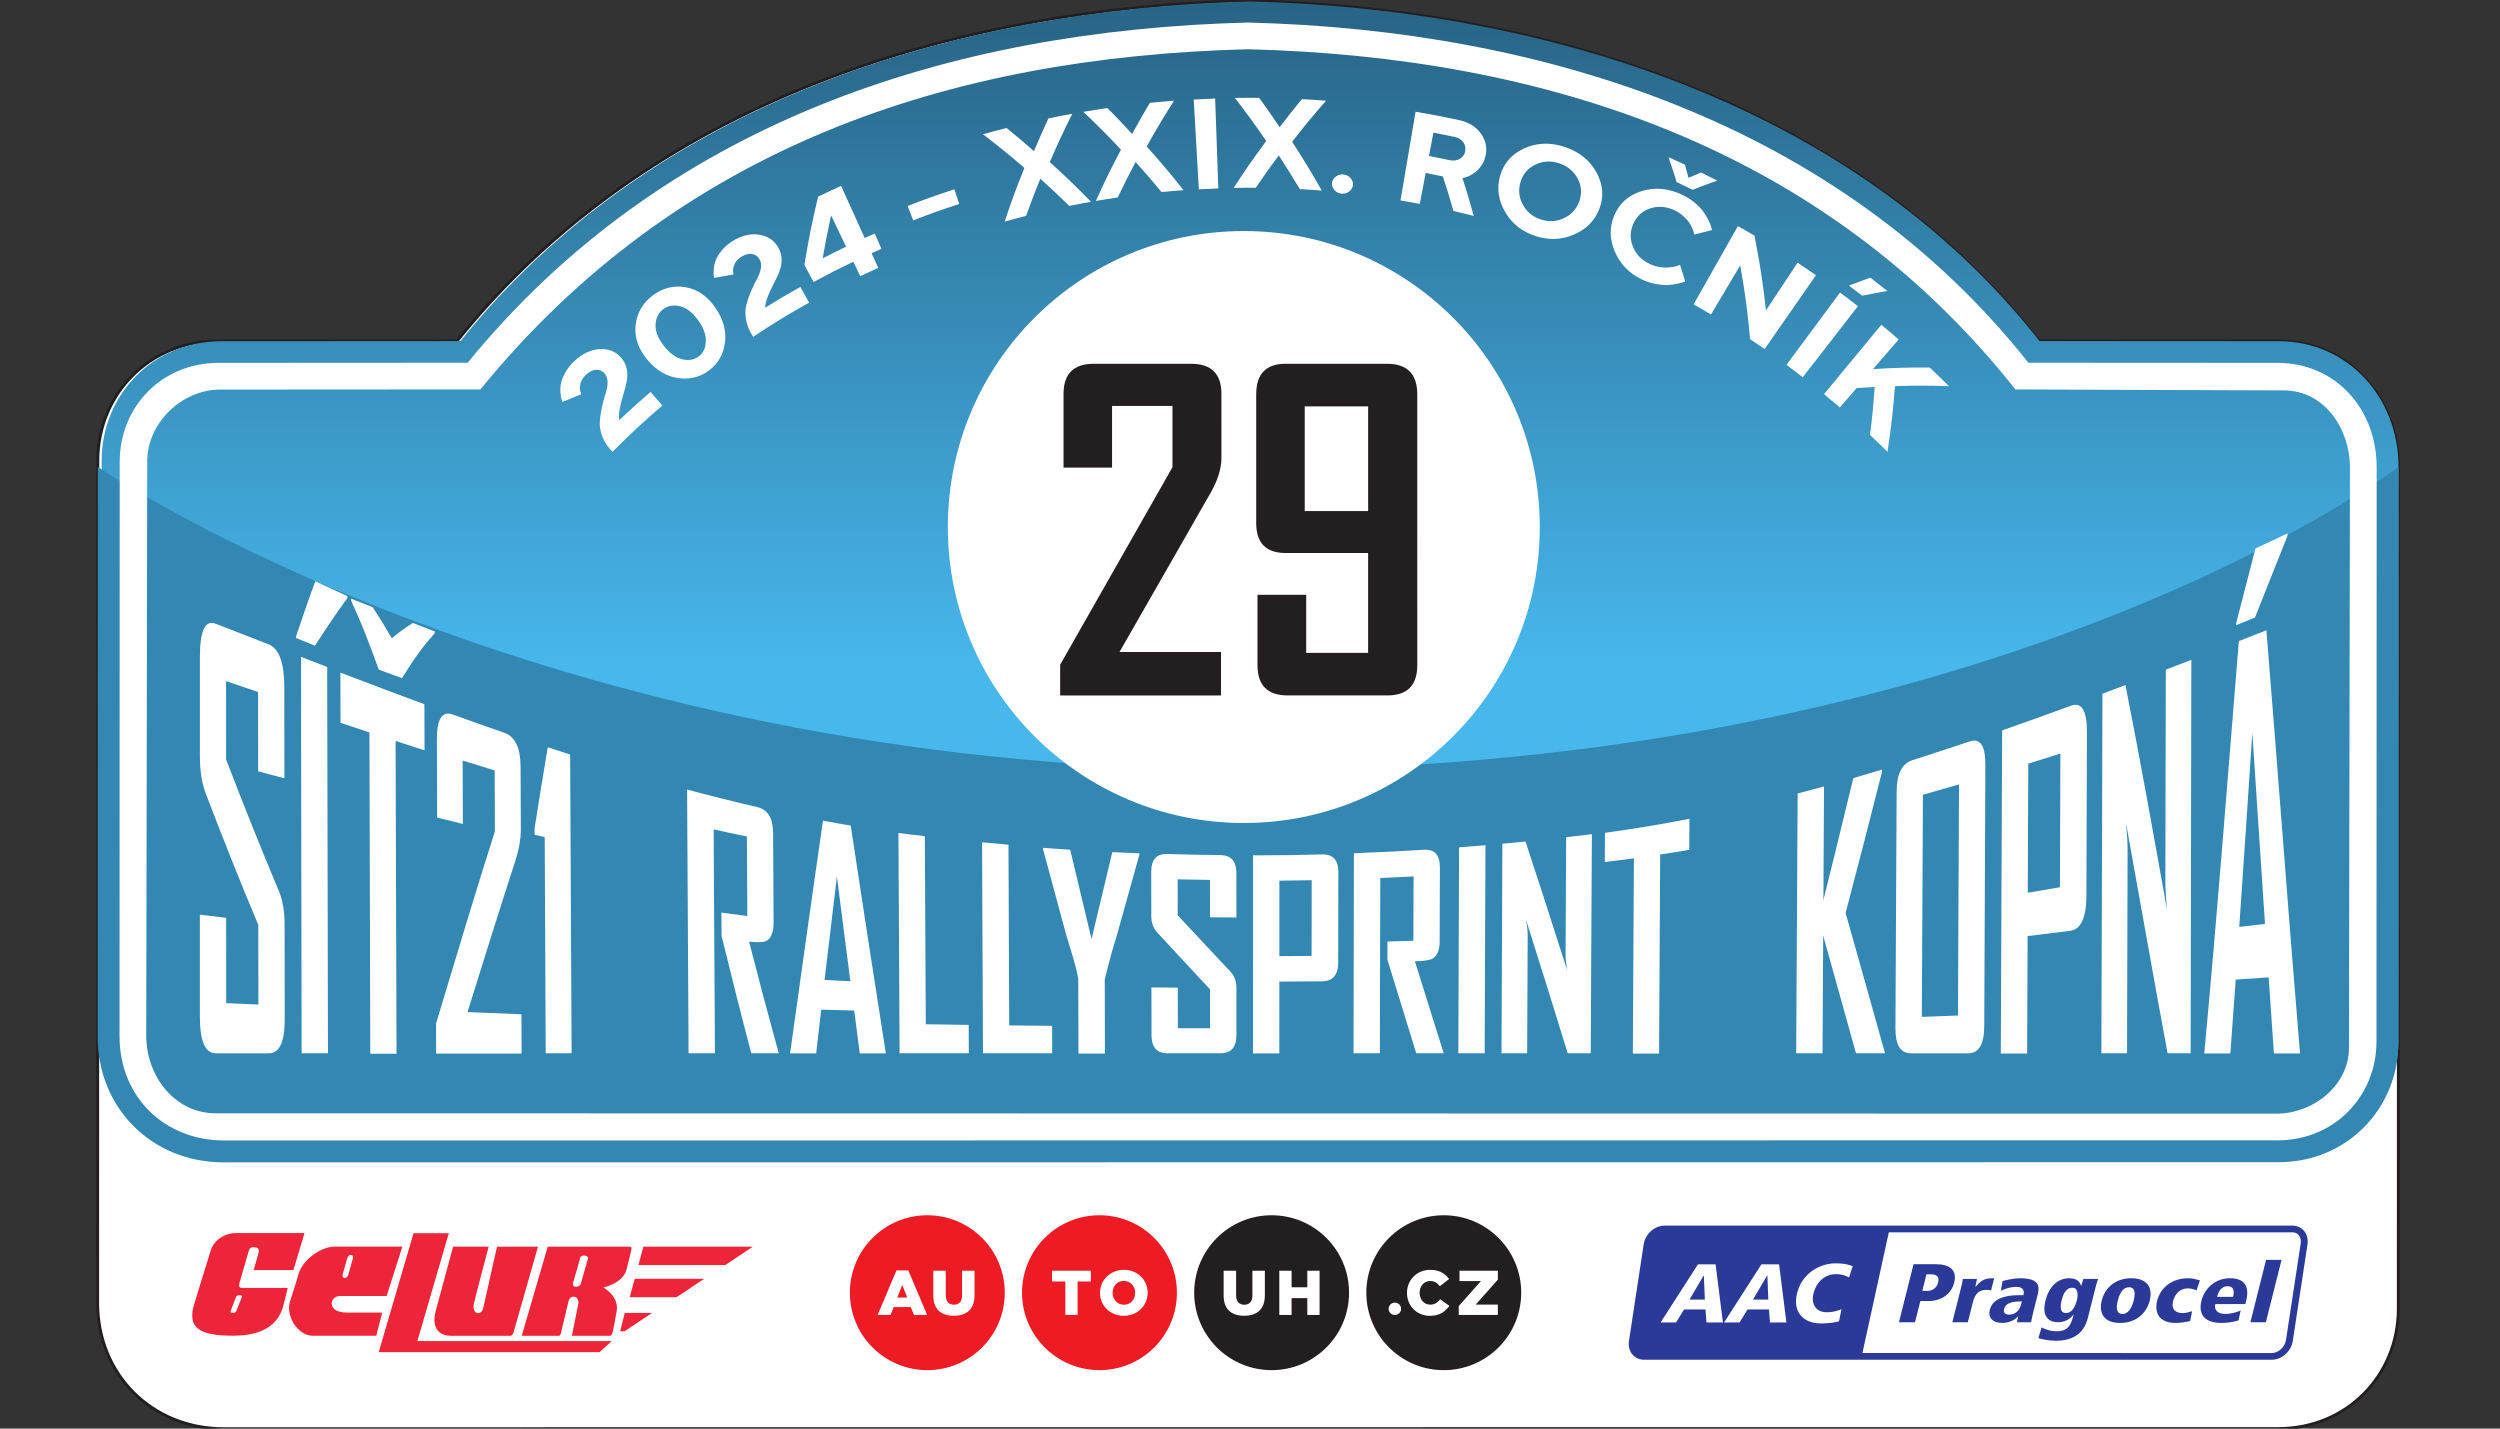 <?xml version="1.0" encoding="UTF-8" standalone="no"?>
<!-- Created with Inkscape (http://www.inkscape.org/) -->

<svg
   version="1.1"
   id="svg1"
   width="140"
   height="80"
   viewBox="0 0 140 80"
   sodipodi:docname="kopna-2024.svg"
   inkscape:version="1.3.1 (9b9bdc1480, 2023-11-25, custom)"
   xmlns:inkscape="http://www.inkscape.org/namespaces/inkscape"
   xmlns:sodipodi="http://sodipodi.sourceforge.net/DTD/sodipodi-0.dtd"
   xmlns="http://www.w3.org/2000/svg"
   xmlns:svg="http://www.w3.org/2000/svg">
  <rect x="0" y="0" width="140" height="80" fill="#333333" stroke="none"/>
  <defs
     id="defs1">
    <clipPath
       clipPathUnits="userSpaceOnUse"
       id="clipPath2">
      <path
         d="M 0,1417.32 H 1984.25 V 0 H 0 Z"
         transform="translate(-1384.953,-785.705)"
         id="path2" />
    </clipPath>
    <clipPath
       clipPathUnits="userSpaceOnUse"
       id="clipPath4">
      <path
         d="M 0,1417.32 H 1984.25 V 0 H 0 Z"
         transform="matrix(1,0,0,-1,165.985,625.943)"
         id="path4" />
    </clipPath>
    <clipPath
       clipPathUnits="userSpaceOnUse"
       id="clipPath6">
      <path
         d="M 0,1417.32 H 1984.25 V 0 H 0 Z"
         transform="translate(-864.765,-495.63)"
         id="path6" />
    </clipPath>
    <clipPath
       clipPathUnits="userSpaceOnUse"
       id="clipPath8">
      <path
         d="M 0,1417.32 H 1984.25 V 0 H 0 Z"
         transform="translate(-881.76,-529.73)"
         id="path8" />
    </clipPath>
    <clipPath
       clipPathUnits="userSpaceOnUse"
       id="clipPath10">
      <path
         d="M 0,1417.32 H 1984.25 V 0 H 0 Z"
         transform="translate(-864.765,-495.63)"
         id="path10" />
    </clipPath>
    <clipPath
       clipPathUnits="userSpaceOnUse"
       id="clipPath12">
      <path
         d="M 0,1417.32 H 1984.25 V 0 H 0 Z"
         transform="translate(-999.521,-529.73)"
         id="path12" />
    </clipPath>
    <clipPath
       clipPathUnits="userSpaceOnUse"
       id="clipPath14">
      <path
         d="M 0,1417.32 H 1984.25 V 0 H 0 Z"
         transform="translate(-990.118,-495.35)"
         id="path14" />
    </clipPath>
    <clipPath
       clipPathUnits="userSpaceOnUse"
       id="clipPath16">
      <path
         d="M 0,1417.32 H 1984.25 V 0 H 0 Z"
         transform="translate(-1058.402,-529.73)"
         id="path16" />
    </clipPath>
    <clipPath
       clipPathUnits="userSpaceOnUse"
       id="clipPath18">
      <path
         d="M 0,1417.32 H 1984.25 V 0 H 0 Z"
         transform="translate(-1041.676,-499.838)"
         id="path18" />
    </clipPath>
    <clipPath
       clipPathUnits="userSpaceOnUse"
       id="clipPath20">
      <path
         d="M 0,1417.32 H 1984.25 V 0 H 0 Z"
         transform="translate(-1053.628,-495.327)"
         id="path20" />
    </clipPath>
    <clipPath
       clipPathUnits="userSpaceOnUse"
       id="clipPath22">
      <path
         d="M 0,1417.32 H 1984.25 V 0 H 0 Z"
         transform="translate(-940.641,-529.73)"
         id="path22" />
    </clipPath>
    <clipPath
       clipPathUnits="userSpaceOnUse"
       id="clipPath24">
      <path
         d="M 0,1417.32 H 1984.25 V 0 H 0 Z"
         transform="translate(-928.968,-495.63)"
         id="path24" />
    </clipPath>
    <clipPath
       clipPathUnits="userSpaceOnUse"
       id="clipPath26">
      <path
         d="M 0,1417.32 H 1984.25 V 0 H 0 Z"
         transform="translate(-1348.607,-523.898)"
         id="path26" />
    </clipPath>
    <clipPath
       clipPathUnits="userSpaceOnUse"
       id="clipPath28">
      <path
         d="M 0,1417.32 H 1984.25 V 0 H 0 Z"
         transform="translate(-1334.294,-493.119)"
         id="path28" />
    </clipPath>
    <clipPath
       clipPathUnits="userSpaceOnUse"
       id="clipPath30">
      <path
         d="M 0,1417.32 H 1984.25 V 0 H 0 Z"
         transform="translate(-646.654,-502.372)"
         id="path30" />
    </clipPath>
    <clipPath
       clipPathUnits="userSpaceOnUse"
       id="clipPath32">
      <path
         d="M 0,1417.32 H 1984.25 V 0 H 0 Z"
         transform="translate(-681.794,-509.529)"
         id="path32" />
    </clipPath>
    <clipPath
       clipPathUnits="userSpaceOnUse"
       id="clipPath34">
      <path
         d="M 0,1417.32 H 1984.25 V 0 H 0 Z"
         transform="translate(-718.091,-523.6)"
         id="path34" />
    </clipPath>
    <clipPath
       clipPathUnits="userSpaceOnUse"
       id="clipPath36">
      <path
         d="M 0,1417.32 H 1984.25 V 0 H 0 Z"
         transform="translate(-731.731,-518.989)"
         id="path36" />
    </clipPath>
    <clipPath
       clipPathUnits="userSpaceOnUse"
       id="clipPath38">
      <path
         d="M 0,1417.32 H 1984.25 V 0 H 0 Z"
         transform="translate(-765.663,-514.834)"
         id="path38" />
    </clipPath>
    <clipPath
       clipPathUnits="userSpaceOnUse"
       id="clipPath40">
      <path
         d="M 0,1417.32 H 1984.25 V 0 H 0 Z"
         transform="translate(-784.643,-518.989)"
         id="path40" />
    </clipPath>
    <clipPath
       clipPathUnits="userSpaceOnUse"
       id="clipPath42">
      <path
         d="M 0,1417.32 H 1984.25 V 0 H 0 Z"
         transform="translate(-781.671,-507.984)"
         id="path42" />
    </clipPath>
    <clipPath
       clipPathUnits="userSpaceOnUse"
       id="clipPath44">
      <path
         d="M 0,1417.32 H 1984.25 V 0 H 0 Z"
         transform="translate(-778.272,-496.31)"
         id="path44" />
    </clipPath>
    <linearGradient
       x1="0"
       y1="0"
       x2="1"
       y2="0"
       gradientUnits="userSpaceOnUse"
       gradientTransform="matrix(0,64.945,-64.945,0,868.399,629.318)"
       spreadMethod="pad"
       id="linearGradient46">
      <stop
         style="stop-opacity:1;stop-color:#286486"
         offset="0"
         id="stop44" />
      <stop
         style="stop-opacity:1;stop-color:#47b7ec"
         offset="0.574"
         id="stop45" />
      <stop
         style="stop-opacity:1;stop-color:#47b7ec"
         offset="1"
         id="stop46" />
    </linearGradient>
    <clipPath
       clipPathUnits="userSpaceOnUse"
       id="clipPath48">
      <path
         d="m 992.126,682.276 c -242.142,0 -392.827,103.429 -392.827,103.429 v 0 -269.11 h 785.654 v 269.11 c 0,0 -135.617,-103.429 -392.827,-103.429"
         transform="translate(-1384.953,-785.705)"
         id="path48" />
    </clipPath>
    <clipPath
       clipPathUnits="userSpaceOnUse"
       id="clipPath50">
      <path
         d="M 0,1417.32 H 1984.25 V 0 H 0 Z"
         transform="translate(-1091.238,-765.132)"
         id="path50" />
    </clipPath>
    <clipPath
       clipPathUnits="userSpaceOnUse"
       id="clipPath52">
      <path
         d="M 0,1417.32 H 1984.25 V 0 H 0 Z"
         transform="translate(-1377.488,-785.583)"
         id="path52" />
    </clipPath>
    <clipPath
       clipPathUnits="userSpaceOnUse"
       id="clipPath54">
      <path
         d="M 0,1417.32 H 1984.25 V 0 H 0 Z"
         transform="translate(-661.966,-596.875)"
         id="path54" />
    </clipPath>
    <clipPath
       clipPathUnits="userSpaceOnUse"
       id="clipPath56">
      <path
         d="M 0,1417.32 H 1984.25 V 0 H 0 Z"
         transform="translate(-676.755,-585.144)"
         id="path56" />
    </clipPath>
    <clipPath
       clipPathUnits="userSpaceOnUse"
       id="clipPath58">
      <path
         d="M 0,1417.32 H 1984.25 V 0 H 0 Z"
         transform="translate(-709.792,-688.754)"
         id="path58" />
    </clipPath>
    <clipPath
       clipPathUnits="userSpaceOnUse"
       id="clipPath60">
      <path
         d="M 0,1417.32 H 1984.25 V 0 H 0 Z"
         transform="translate(-742.729,-661.992)"
         id="path60" />
    </clipPath>
    <clipPath
       clipPathUnits="userSpaceOnUse"
       id="clipPath62">
      <path
         d="M 0,1417.32 H 1984.25 V 0 H 0 Z"
         transform="translate(-760.091,-585.144)"
         id="path62" />
    </clipPath>
    <clipPath
       clipPathUnits="userSpaceOnUse"
       id="clipPath64">
      <path
         d="M 0,1417.32 H 1984.25 V 0 H 0 Z"
         transform="translate(-830.941,-585.144)"
         id="path64" />
    </clipPath>
    <clipPath
       clipPathUnits="userSpaceOnUse"
       id="clipPath66">
      <path
         d="M 0,1417.32 H 1984.25 V 0 H 0 Z"
         transform="translate(-855.431,-609.763)"
         id="path66" />
    </clipPath>
    <clipPath
       clipPathUnits="userSpaceOnUse"
       id="clipPath68">
      <path
         d="M 0,1417.32 H 1984.25 V 0 H 0 Z"
         transform="translate(-895.949,-585.144)"
         id="path68" />
    </clipPath>
    <clipPath
       clipPathUnits="userSpaceOnUse"
       id="clipPath70">
      <path
         d="M 0,1417.32 H 1984.25 V 0 H 0 Z"
         transform="translate(-924.47,-585.144)"
         id="path70" />
    </clipPath>
    <clipPath
       clipPathUnits="userSpaceOnUse"
       id="clipPath72">
      <path
         d="M 0,1417.32 H 1984.25 V 0 H 0 Z"
         transform="translate(-954.309,-653.123)"
         id="path72" />
    </clipPath>
    <clipPath
       clipPathUnits="userSpaceOnUse"
       id="clipPath74">
      <path
         d="M 0,1417.32 H 1984.25 V 0 H 0 Z"
         transform="translate(-987.478,-591.323)"
         id="path74" />
    </clipPath>
    <clipPath
       clipPathUnits="userSpaceOnUse"
       id="clipPath76">
      <path
         d="M 0,1417.32 H 1984.25 V 0 H 0 Z"
         transform="translate(-1013.2,-618.442)"
         id="path76" />
    </clipPath>
    <clipPath
       clipPathUnits="userSpaceOnUse"
       id="clipPath78">
      <path
         d="M 0,1417.32 H 1984.25 V 0 H 0 Z"
         transform="translate(-1058.372,-585.144)"
         id="path78" />
    </clipPath>
    <clipPath
       clipPathUnits="userSpaceOnUse"
       id="clipPath80">
      <path
         d="M 0,1417.32 H 1984.25 V 0 H 0 Z"
         transform="translate(-1072.393,-585.144)"
         id="path80" />
    </clipPath>
    <clipPath
       clipPathUnits="userSpaceOnUse"
       id="clipPath82">
      <path
         d="M 0,1417.32 H 1984.25 V 0 H 0 Z"
         transform="translate(-1108.674,-585.144)"
         id="path82" />
    </clipPath>
    <clipPath
       clipPathUnits="userSpaceOnUse"
       id="clipPath84">
      <path
         d="M 0,1417.32 H 1984.25 V 0 H 0 Z"
         transform="translate(-1142.372,-654.725)"
         id="path84" />
    </clipPath>
    <clipPath
       clipPathUnits="userSpaceOnUse"
       id="clipPath86">
      <path
         d="M 0,1417.32 H 1984.25 V 0 H 0 Z"
         transform="translate(-1209.33,-585.144)"
         id="path86" />
    </clipPath>
    <clipPath
       clipPathUnits="userSpaceOnUse"
       id="clipPath88">
      <path
         d="M 0,1417.32 H 1984.25 V 0 H 0 Z"
         transform="translate(-1234.279,-598.043)"
         id="path88" />
    </clipPath>
    <clipPath
       clipPathUnits="userSpaceOnUse"
       id="clipPath90">
      <path
         d="M 0,1417.32 H 1984.25 V 0 H 0 Z"
         transform="translate(-1269.152,-641.923)"
         id="path90" />
    </clipPath>
    <clipPath
       clipPathUnits="userSpaceOnUse"
       id="clipPath92">
      <path
         d="M 0,1417.32 H 1984.25 V 0 H 0 Z"
         transform="translate(-1313.866,-585.144)"
         id="path92" />
    </clipPath>
    <clipPath
       clipPathUnits="userSpaceOnUse"
       id="clipPath94">
      <path
         d="M 0,1417.32 H 1984.25 V 0 H 0 Z"
         transform="translate(-1339.288,-629.375)"
         id="path94" />
    </clipPath>
    <clipPath
       clipPathUnits="userSpaceOnUse"
       id="clipPath96">
      <path
         d="M 0,1417.32 H 1984.25 V 0 H 0 Z"
         transform="translate(-774.084,-790.86)"
         id="path96" />
    </clipPath>
    <clipPath
       clipPathUnits="userSpaceOnUse"
       id="clipPath98">
      <path
         d="M 0,1417.32 H 1984.25 V 0 H 0 Z"
         transform="translate(-797.965,-822.502)"
         id="path98" />
    </clipPath>
    <clipPath
       clipPathUnits="userSpaceOnUse"
       id="clipPath100">
      <path
         d="M 0,1417.32 H 1984.25 V 0 H 0 Z"
         transform="translate(-822.183,-830.191)"
         id="path100" />
    </clipPath>
    <clipPath
       clipPathUnits="userSpaceOnUse"
       id="clipPath102">
      <path
         d="M 0,1417.32 H 1984.25 V 0 H 0 Z"
         transform="translate(-848.842,-871.719)"
         id="path102" />
    </clipPath>
    <clipPath
       clipPathUnits="userSpaceOnUse"
       id="clipPath104">
      <path
         d="M 0,1417.32 H 1984.25 V 0 H 0 Z"
         transform="translate(-892.657,-875.627)"
         id="path104" />
    </clipPath>
    <clipPath
       clipPathUnits="userSpaceOnUse"
       id="clipPath106">
      <path
         d="M 0,1417.32 H 1984.25 V 0 H 0 Z"
         transform="translate(-915.554,-871.567)"
         id="path106" />
    </clipPath>
    <clipPath
       clipPathUnits="userSpaceOnUse"
       id="clipPath108">
      <path
         d="M 0,1417.32 H 1984.25 V 0 H 0 Z"
         transform="translate(-946.892,-877.86)"
         id="path108" />
    </clipPath>
    <clipPath
       clipPathUnits="userSpaceOnUse"
       id="clipPath110">
      <path
         d="M 0,1417.32 H 1984.25 V 0 H 0 Z"
         transform="translate(-972.881,-911.344)"
         id="path110" />
    </clipPath>
    <clipPath
       clipPathUnits="userSpaceOnUse"
       id="clipPath112">
      <path
         d="M 0,1417.32 H 1984.25 V 0 H 0 Z"
         transform="translate(-994.092,-881.169)"
         id="path112" />
    </clipPath>
    <clipPath
       clipPathUnits="userSpaceOnUse"
       id="clipPath114">
      <path
         d="M 0,1417.32 H 1984.25 V 0 H 0 Z"
         transform="translate(-1021.447,-884.971)"
         id="path114" />
    </clipPath>
    <clipPath
       clipPathUnits="userSpaceOnUse"
       id="clipPath116">
      <path
         d="M 0,1417.32 H 1984.25 V 0 H 0 Z"
         transform="translate(-1065.104,-896.699)"
         id="path116" />
    </clipPath>
    <clipPath
       clipPathUnits="userSpaceOnUse"
       id="clipPath118">
      <path
         d="M 0,1417.32 H 1984.25 V 0 H 0 Z"
         transform="translate(-1085.469,-875.349)"
         id="path118" />
    </clipPath>
    <clipPath
       clipPathUnits="userSpaceOnUse"
       id="clipPath120">
      <path
         d="M 0,1417.32 H 1984.25 V 0 H 0 Z"
         transform="translate(-1143.506,-880.483)"
         id="path120" />
    </clipPath>
    <clipPath
       clipPathUnits="userSpaceOnUse"
       id="clipPath122">
      <path
         d="M 0,1417.32 H 1984.25 V 0 H 0 Z"
         transform="translate(-1185.707,-851.267)"
         id="path122" />
    </clipPath>
    <clipPath
       clipPathUnits="userSpaceOnUse"
       id="clipPath124">
      <path
         d="M 0,1417.32 H 1984.25 V 0 H 0 Z"
         transform="translate(-1204.291,-850.439)"
         id="path124" />
    </clipPath>
    <clipPath
       clipPathUnits="userSpaceOnUse"
       id="clipPath126">
      <path
         d="M 0,1417.32 H 1984.25 V 0 H 0 Z"
         transform="translate(-1205.215,-819.136)"
         id="path126" />
    </clipPath>
    <clipPath
       clipPathUnits="userSpaceOnUse"
       id="clipPath129">
      <path
         d="M 0,1417.32 H 1984.25 V 0 H 0 Z"
         transform="translate(-713.287,-728.835)"
         id="path129" />
    </clipPath>
  </defs>
  <sodipodi:namedview
     id="namedview1"
     pagecolor="#ffffff"
     bordercolor="#666666"
     borderopacity="1.0"
     inkscape:showpageshadow="2"
     inkscape:pageopacity="0.0"
     inkscape:pagecheckerboard="0"
     inkscape:deskcolor="#d1d1d1"
     inkscape:zoom="3.543307"
     inkscape:cx="56.021112"
     inkscape:cy="44.732223"
     inkscape:window-width="1920"
     inkscape:window-height="1043"
     inkscape:window-x="0"
     inkscape:window-y="0"
     inkscape:window-maximized="1"
     inkscape:current-layer="layer-MC0">
    <inkscape:page
       x="0"
       y="0"
       inkscape:label="1"
       id="page1"
       width="140"
       height="80"
       margin="0 0 1.333"
       bleed="0" />
  </sodipodi:namedview>
  <g
     id="layer-MC0"
     inkscape:groupmode="layer"
     inkscape:label="Layer 1"
     transform="translate(-798.399,-629.236)">
    <path
       id="path1"
       d="m 0,0 -0.053,-287.492 c -0.008,-22.7 -17.644,-40.89 -40.888,-40.89 l -701.7,-0.054 c -24.384,0 -43.023,18.424 -43.013,43.019 L -785.6,2.091 c 0.008,22.705 17.645,40.868 40.881,40.881 l 81.842,0.049 c 65.565,81.557 168.699,113.61 270.045,116.167 99.949,-2.522 205.994,-34.641 270.043,-116.167 l 81.848,-0.049 C -17.127,42.959 0,23.525 0,0"
       style="fill:#ffffff;fill-opacity:1;fill-rule:evenodd;stroke:#231f20;stroke-width:1;stroke-linecap:butt;stroke-linejoin:miter;stroke-miterlimit:10;stroke-dasharray:none;stroke-opacity:1"
       transform="matrix(0.164,0,0,-0.164,932.714,655.381)"
       clip-path="url(#clipPath2)" />
    <path
       id="path3"
       d="m 60.095,-81.188 c 0,3.58 -1.236,7.544 -3.703,11.895 L 25.231,-14.86 H 59.942 V -6.234375e-4 H 4.935 V -10.512 L 43.349,-78.071 V -99.012 H 22.689 v 21.094 H 6.095 v -25.23 c 0,-6.858 3.451,-10.289 10.359,-10.289 h 33.27 c 6.914,0 10.371,3.431 10.371,10.289 z m 66.987,70.816 c 0,6.914 -3.407,10.371 -10.219,10.371 H 82.715 C 75.854,-6.234375e-4 72.426,-3.458 72.426,-10.372 V -34.43 H 89.09 V -14.567 H 110.266 V -48.715 H 82.059 c -6.712,0 -10.066,-3.404 -10.066,-10.219 v -44.074 c 0,-6.952 3.354,-10.43 10.066,-10.43 h 34.652 c 6.914,0 10.371,3.478 10.371,10.43 z m -16.816,-52.688 v -35.812 H 88.586 v 35.812 z m 0,0"
       style="fill:#231f20;fill-opacity:1;fill-rule:nonzero;stroke:none"
       aria-label="29"
       transform="matrix(1.333,0,0,1.333,-221.314,1055.169)"
       clip-path="url(#clipPath4)" />
    <path
       id="path5"
       d="m 0,0 h 4.402 l 1.079,2.697 h 5.827 L 12.408,0 h 4.489 L 10.466,15.214 H 6.431 Z M 6.711,5.956 8.417,10.25 10.1,5.956 Z M 26.002,-0.28 c 4.295,0 7.079,2.135 7.079,7.012 v 8.373 H 28.83 V 6.604 c 0,-2.116 -1.101,-3.108 -2.784,-3.108 -1.683,0 -2.784,1.035 -2.784,3.215 v 8.394 h -4.251 v -8.48 c 0,-4.726 2.697,-6.905 6.991,-6.905 M 64.203,0 h 4.186 v 11.438 h 4.532 v 3.667 h -13.25 v -3.667 h 4.532 z m 19.958,-0.303 c 4.661,0 8.157,3.518 8.157,7.856 v 0.043 c 0,4.338 -3.453,7.812 -8.114,7.812 -4.661,0 -8.157,-3.52 -8.157,-7.855 V 7.51 c 0,-4.335 3.453,-7.813 8.114,-7.813 m 0.043,3.778 c -2.287,0 -3.863,1.898 -3.863,4.078 v 0.043 c 0,2.179 1.533,4.035 3.82,4.035 2.309,0 3.884,-1.901 3.884,-4.078 V 7.51 c 0,-2.178 -1.532,-4.035 -3.841,-4.035 m 41.149,-3.755 c 4.294,0 7.077,2.135 7.077,7.012 v 8.373 h -4.251 V 6.604 c 0,-2.115 -1.1,-3.108 -2.783,-3.108 -1.683,0 -2.784,1.035 -2.784,3.215 v 8.394 h -4.251 v -8.48 c 0,-4.726 2.698,-6.905 6.992,-6.905 M 137.37,0 h 4.186 v 5.74 h 5.373 V 0 h 4.187 v 15.105 h -4.187 V 9.452 h -5.373 v 5.653 h -4.186 z m 51.493,-0.303 c 3.345,0 5.265,1.447 6.689,3.41 l -3.15,2.245 c -0.906,-1.101 -1.834,-1.834 -3.41,-1.834 -2.115,0 -3.604,1.769 -3.604,4.035 v 0.043 c 0,2.201 1.489,3.992 3.604,3.992 1.446,0 2.439,-0.691 3.301,-1.77 l 3.152,2.439 c -1.339,1.856 -3.323,3.151 -6.409,3.151 -4.576,0 -7.963,-3.454 -7.963,-7.855 V 7.51 c 0,-4.51 3.473,-7.813 7.79,-7.813 M 198.748,0 h 13.357 v 3.539 h -7.574 l 7.574,8.524 v 3.042 h -13.099 v -3.539 h 7.316 l -7.574,-8.523 z"
       style="fill:#ffffff;fill-opacity:1;fill-rule:nonzero;stroke:none"
       transform="matrix(0.164,0,0,-0.164,847.547,702.873)"
       clip-path="url(#clipPath6)" />
    <path
       id="path7"
       d="M 0,0 C 14.605,0 26.445,-11.84 26.445,-26.444 26.445,-41.05 14.605,-52.89 0,-52.89 c -14.604,0 -26.445,11.84 -26.445,26.446 C -26.445,-11.84 -14.604,0 0,0"
       style="fill:#ed1c24;fill-opacity:1;fill-rule:nonzero;stroke:none"
       transform="matrix(0.164,0,0,-0.164,850.329,697.29)"
       clip-path="url(#clipPath8)" />
    <path
       id="path9"
       d="m 0,0 h 4.402 l 1.079,2.697 h 5.827 L 12.408,0 h 4.489 L 10.466,15.214 H 6.431 Z M 6.711,5.956 8.417,10.25 10.1,5.956 Z M 26.002,-0.28 c 4.295,0 7.079,2.135 7.079,7.012 v 8.373 H 28.83 V 6.604 c 0,-2.116 -1.101,-3.108 -2.784,-3.108 -1.683,0 -2.784,1.035 -2.784,3.215 v 8.394 h -4.251 v -8.48 c 0,-4.726 2.697,-6.905 6.991,-6.905"
       style="fill:#ffffff;fill-opacity:1;fill-rule:nonzero;stroke:none"
       transform="matrix(0.164,0,0,-0.164,847.547,702.873)"
       clip-path="url(#clipPath10)" />
    <path
       id="path11"
       d="M 0,0 C 14.604,0 26.444,-11.84 26.444,-26.444 26.444,-41.05 14.604,-52.89 0,-52.89 c -14.605,0 -26.445,11.84 -26.445,26.446 C -26.445,-11.84 -14.605,0 0,0"
       style="fill:#231f20;fill-opacity:1;fill-rule:nonzero;stroke:none"
       transform="matrix(0.164,0,0,-0.164,869.61,697.29)"
       clip-path="url(#clipPath12)" />
    <path
       id="path13"
       d="m 0,0 c 4.294,0 7.078,2.136 7.078,7.013 v 8.373 H 2.827 V 6.884 c 0,-2.114 -1.1,-3.108 -2.784,-3.108 -1.683,0 -2.784,1.036 -2.784,3.215 v 8.395 H -6.992 V 6.905 C -6.992,2.18 -4.294,0 0,0 m 12.017,0.28 h 4.187 v 5.741 h 5.373 V 0.28 h 4.186 V 15.386 H 21.577 V 9.732 h -5.373 v 5.654 h -4.187 z"
       style="fill:#ffffff;fill-opacity:1;fill-rule:nonzero;stroke:none"
       transform="matrix(0.164,0,0,-0.164,868.07,702.919)"
       clip-path="url(#clipPath14)" />
    <path
       id="path15"
       d="M 0,0 C 14.604,0 26.444,-11.84 26.444,-26.444 26.444,-41.05 14.604,-52.89 0,-52.89 c -14.605,0 -26.445,11.84 -26.445,26.446 C -26.445,-11.84 -14.605,0 0,0"
       style="fill:#231f20;fill-opacity:1;fill-rule:nonzero;stroke:none"
       transform="matrix(0.164,0,0,-0.164,879.25,697.29)"
       clip-path="url(#clipPath16)" />
    <path
       id="path17"
       d="M 0,0 C 1.18,0 2.137,-0.942 2.137,-2.104 2.137,-3.266 1.18,-4.208 0,-4.208 c -1.18,0 -2.137,0.942 -2.137,2.104 C -2.137,-0.942 -1.18,0 0,0"
       style="fill:#ffffff;fill-opacity:1;fill-rule:evenodd;stroke:none"
       transform="matrix(0.164,0,0,-0.164,876.511,702.184)"
       clip-path="url(#clipPath18)" />
    <path
       id="path19"
       d="M 0,0 C 3.345,0 5.266,1.446 6.689,3.41 L 3.539,5.654 C 2.633,4.554 1.705,3.82 0.129,3.82 c -2.114,0 -3.604,1.77 -3.604,4.035 v 0.043 c 0,2.202 1.49,3.993 3.604,3.993 1.446,0 2.439,-0.691 3.302,-1.77 l 3.151,2.439 c -1.339,1.856 -3.323,3.151 -6.409,3.151 -4.575,0 -7.963,-3.454 -7.963,-7.856 V 7.812 C -7.79,3.303 -4.316,0 0,0 m 9.885,0.303 h 13.357 v 3.539 h -7.574 l 7.574,8.523 v 3.043 H 10.144 v -3.539 h 7.315 L 9.885,3.346 Z"
       style="fill:#ffffff;fill-opacity:1;fill-rule:nonzero;stroke:none"
       transform="matrix(0.164,0,0,-0.164,878.468,702.923)"
       clip-path="url(#clipPath20)" />
    <path
       id="path21"
       d="M 0,0 C 14.605,0 26.445,-11.84 26.445,-26.444 26.445,-41.05 14.605,-52.89 0,-52.89 c -14.604,0 -26.445,11.84 -26.445,26.446 C -26.445,-11.84 -14.604,0 0,0"
       style="fill:#ed1c24;fill-opacity:1;fill-rule:nonzero;stroke:none"
       transform="matrix(0.164,0,0,-0.164,859.969,697.29)"
       clip-path="url(#clipPath22)" />
    <path
       id="path23"
       d="m 0,0 h 4.187 v 11.438 h 4.531 v 3.667 H -4.532 V 11.438 H 0 Z m 19.958,-0.303 c 4.661,0 8.157,3.518 8.157,7.856 v 0.043 c 0,4.338 -3.452,7.812 -8.114,7.812 -4.661,0 -8.157,-3.52 -8.157,-7.855 V 7.51 c 0,-4.335 3.453,-7.813 8.114,-7.813 m 0.043,3.778 c -2.287,0 -3.862,1.898 -3.862,4.078 v 0.043 c 0,2.179 1.532,4.035 3.819,4.035 2.309,0 3.884,-1.901 3.884,-4.078 V 7.51 c 0,-2.178 -1.532,-4.035 -3.841,-4.035"
       style="fill:#ffffff;fill-opacity:1;fill-rule:nonzero;stroke:none"
       transform="matrix(0.164,0,0,-0.164,858.058,702.873)"
       clip-path="url(#clipPath24)" />
    <path
       id="path25"
       d="m 0,0 c 0.652,-0.018 1.167,-0.142 1.712,-0.502 1.087,-0.806 1.343,-2.017 1.183,-3.289 l -5.064,-33.218 c -0.5,-2.216 -2.4,-4.153 -4.803,-4.217 L -146.765,-41.221 -137.75,0 Z M -214.329,2.291 H 0.031 c 3.385,0 5.716,-2.877 5.183,-6.393 L 0.187,-37.124 c -0.536,-3.516 -3.743,-6.392 -7.127,-6.392 h -214.363 c -3.384,0 -5.716,2.876 -5.18,6.392 l 5.026,33.022 c 0.535,3.516 3.742,6.393 7.128,6.393 m 64.238,-13.856 c -0.825,0.312 -2.433,0.966 -5.912,0.966 -4.751,0 -11.233,-2.899 -13.063,-10.173 -1.579,-6.281 1.881,-10.348 8.27,-10.348 2.979,0 5.035,0.459 6.035,0.715 l 0.843,4.148 c -0.585,-0.199 -2.373,-1.051 -5.049,-1.051 -3.479,0 -5.465,2.614 -4.493,6.479 1.008,4.007 3.984,6.536 7.665,6.536 2.509,0 3.729,-0.739 4.465,-1.137 z m -28.799,-11.424 h -5.253 l 4.849,8.242 h 0.067 z m 0.55,-7.79 h 5.621 l -2.507,19.84 h -6.021 l -12.75,-19.84 h 5.286 l 2.722,4.437 h 7.326 z m -22.228,7.79 h -5.253 l 4.849,8.242 h 0.066 z m 0.549,-7.79 h 5.621 l -2.505,19.84 h -6.023 l -12.749,-19.84 h 5.286 l 2.722,4.437 h 7.326 z"
       style="fill:#2b3a99;fill-opacity:1;fill-rule:evenodd;stroke:none"
       transform="matrix(0.164,0,0,-0.164,926.764,698.245)"
       clip-path="url(#clipPath26)" />
    <path
       id="path27"
       d="m 0,0 h 5.286 l 5.36,21.316 H 5.359 Z m -1.441,7.308 c 1.943,7.729 -4.045,7.729 -5.618,7.729 -4.984,0 -8.634,-3.609 -9.635,-7.588 -1.136,-4.518 0.78,-7.677 6.902,-7.677 1.807,0 3.894,0.318 5.735,0.858 l 0.75,3.381 C -4.762,3.414 -6.712,2.846 -8.518,2.846 c -2.977,0 -3.908,1.62 -3.464,3.382 h 10.269 z m -9.927,1.364 c 0.199,0.795 0.914,3.637 3.624,3.637 2.174,0 2.3,-1.762 1.828,-3.637 z m -8.523,-4.889 c -1.048,-0.311 -2.137,-0.653 -3.242,-0.653 -2.008,0 -4.032,0.995 -3.246,4.12 0.143,0.568 1.086,4.32 5.101,4.32 1.103,0 2.028,-0.312 2.921,-0.625 l 1.117,3.381 c -1.453,0.342 -2.297,0.711 -4.036,0.711 -5.554,0 -9.447,-3.24 -10.589,-7.787 -0.679,-2.699 -0.375,-7.478 6.349,-7.478 1.672,0 3.318,0.29 4.942,0.63 z m -25.374,3.666 c 0.729,2.9 2.006,4.519 3.847,4.519 1.84,0 2.302,-1.619 1.573,-4.519 -0.728,-2.898 -2.027,-4.603 -3.867,-4.603 -1.84,0 -2.281,1.705 -1.553,4.603 m -5.486,0 c -1.129,-4.49 0.913,-7.677 6.267,-7.677 5.352,0 8.997,3.187 10.126,7.677 1.115,4.434 -0.937,7.588 -6.288,7.588 -5.353,0 -8.99,-3.154 -10.105,-7.588 m -2.23,4.035 c 0.471,1.876 0.731,2.644 0.969,3.326 h -5.017 l -0.728,-2.36 h -0.066 c -0.24,0.91 -0.99,2.587 -4.034,2.587 -3.981,0 -6.925,-2.928 -8.112,-7.644 -1.4,-5.57 1.255,-7.388 4.299,-7.388 2.944,0 4.739,1.818 5.24,2.613 h 0.068 c -0.773,-3.073 -1.598,-5.688 -5.78,-5.688 -2.409,0 -4.354,0.91 -5.158,1.307 l -1.089,-3.665 c 1.566,-0.426 3.593,-0.881 6.069,-0.881 8.798,0 10.358,5.94 10.902,8.103 z M -64.475,7.421 c 0.386,1.535 1.235,4.376 3.676,4.376 2.142,0 1.939,-2.671 1.51,-4.376 -0.522,-2.074 -1.573,-4.263 -3.715,-4.263 -2.342,0 -1.764,3.098 -1.471,4.263 M -78.242,6.285 c -0.907,-3.61 -3.598,-3.667 -4.067,-3.667 -0.434,0 -2.275,0 -1.789,1.933 0.621,2.471 3.962,2.586 6.07,2.586 z m -6.967,4.489 c 2.338,1.051 3.841,1.307 5.18,1.307 0.768,0 3.244,0 2.53,-2.841 h -1.605 c -1.841,0 -8.64,-0.029 -9.882,-4.973 -0.68,-2.7 1.01,-4.495 4.256,-4.495 2.508,0 4.893,1.369 5.356,2.278 h 0.067 l -0.381,-2.045 h 4.818 c 0.15,0.993 0.366,1.988 0.917,4.177 l 1.357,5.399 c 0.829,3.296 -0.033,5.456 -6.156,5.456 -1.906,0 -4.392,-0.568 -5.855,-0.937 z M -101.769,0 h 5.287 l 1.665,6.625 c 0.543,2.16 1.483,4.434 4.56,4.434 0.736,0 1.191,-0.058 1.731,-0.17 l 1.043,4.148 h -0.769 c -3.045,0 -4.109,-1.308 -5.58,-2.899 h -0.067 c 0.188,0.882 0.349,1.791 0.538,2.672 h -4.818 c -0.092,-0.768 -0.288,-1.677 -0.644,-3.098 z m -18.232,0 h 5.486 l 1.824,7.25 h 2.642 c 5.118,0 8.056,2.899 8.905,6.28 1.08,4.291 -1.424,6.31 -6.409,6.31 h -7.461 z m 7.98,10.718 1.422,5.654 h 1.439 c 2.175,0 3.03,-0.851 2.537,-2.813 -0.465,-1.847 -1.952,-2.841 -3.658,-2.841 z"
       style="fill:#2b3a99;fill-opacity:1;fill-rule:evenodd;stroke:none"
       transform="matrix(0.164,0,0,-0.164,924.42,703.284)"
       clip-path="url(#clipPath28)" />
    <path
       id="path29"
       d="m 0,0 c 0.484,0 0.853,-0.087 0.578,-0.786 -0.245,-0.667 -1.459,-3.702 -1.729,-4.397 -0.275,-0.698 -0.364,-0.821 -1.335,-0.821 -0.973,0 -0.73,0.458 -0.545,0.974 0.181,0.484 1.21,3.184 1.67,4.365 C -1.151,0 -0.486,0 0,0 m 4.669,8.583 h 13.586 l 3.788,12.645 H -1.178 c -4.069,0 -7.586,-2.31 -8.798,-5.943 -2.606,-8.311 -4.095,-13.312 -5.606,-18.198 -2.638,-8.453 2.06,-10.91 13.277,-10.91 11.46,0 15.706,4.909 17.104,10.219 1.06,4.059 1.513,6.094 1.513,6.094 H 0.853 c -1.065,0 -1.339,0.542 -1.031,1.663 0.785,2.761 2.696,9.188 3.151,10.855 0.422,1.609 1.395,1.366 2.064,1.366 0.661,0 1.663,-0.299 1.361,-1.757 C 6.063,13.252 4.669,8.583 4.669,8.583"
       style="fill:#ee2439;fill-opacity:1;fill-rule:evenodd;stroke:none"
       transform="matrix(0.164,0,0,-0.164,811.836,701.769)"
       clip-path="url(#clipPath30)" />
    <path
       id="path31"
       d="M 0,0 C 0.304,0.968 1.216,4.244 1.576,5.579 2.031,7.097 3.883,6.851 3.518,5.521 3.156,4.275 2.185,0.91 1.913,-0.152 1.451,-1.757 -0.451,-1.574 0,0 M -0.725,-7.398 H 15.011 L 20.375,9.46 H -2.638 c -4.881,0 -11.093,-4.549 -12.491,-9.522 -1.12,-4.032 -2.004,-6.459 -2.878,-9.247 -1.516,-4.972 2.727,-11.671 7.733,-11.671 h 21.738 l 2.032,7.913 H 1.306 c -2.092,0 -3.971,0.636 -4.674,1.788 -0.997,1.608 -0.027,3.881 2.643,3.881"
       style="fill:#ee2439;fill-opacity:1;fill-rule:evenodd;stroke:none"
       transform="matrix(0.164,0,0,-0.164,817.59,700.597)"
       clip-path="url(#clipPath32)" />
    <path
       id="path33"
       d="m 0,0 h -12.04 l -11.884,-40.628 h 75.407 l 4.151,3.787 h -66.369 z"
       style="fill:#ee2439;fill-opacity:1;fill-rule:evenodd;stroke:none"
       transform="matrix(0.164,0,0,-0.164,823.532,698.294)"
       clip-path="url(#clipPath34)" />
    <path
       id="path35"
       d="m 0,0 h -12.159 c 0,0 -4.88,-18.102 -5.936,-21.956 -1.064,-3.878 -0.43,-8.484 5.329,-8.484 H 7.432 c 0.515,0 0.877,0.546 1.062,1.209 C 8.672,-28.532 16.832,0 16.832,0 H 2.85 c 0,0 -4.303,-18.979 -4.698,-20.925 -0.667,-2.908 -4.059,-2.212 -3.184,1.578 C -4.398,-16.495 0,0 0,0"
       style="fill:#ee2439;fill-opacity:1;fill-rule:evenodd;stroke:none"
       transform="matrix(0.164,0,0,-0.164,825.766,699.049)"
       clip-path="url(#clipPath36)" />
    <path
       id="path37"
       d="m 0,0 c -0.456,-1.455 -1.971,-7.032 -2.368,-8.367 -0.453,-1.667 -3.12,-1.484 -2.758,-0.063 0.334,1.123 2.155,7.581 2.553,8.887 C -2.276,1.546 0.364,1.243 0,0 m 14.278,4.155 h -27.986 l -8.881,-30.44 h 12.796 c 0.179,0 0.455,0.274 0.607,0.971 0.15,0.631 2.301,9.611 2.578,10.85 0.515,2.399 3.847,1.915 3.332,-0.969 -0.333,-1.667 -2.183,-10.852 -2.183,-10.852 h 13.04 c 0.455,0 0.728,0.455 0.998,1.816 0.278,1.275 0.943,4.883 1.245,6.581 0.937,5.126 -4.549,8.097 -4.549,8.097 0,0 6.578,1.424 7.854,5.912 0.636,2.424 1.457,5.824 1.701,6.909 0.178,1.033 -0.185,1.125 -0.552,1.125"
       style="fill:#ee2439;fill-opacity:1;fill-rule:evenodd;stroke:none"
       transform="matrix(0.164,0,0,-0.164,831.321,699.729)"
       clip-path="url(#clipPath38)" />
    <path
       id="path39"
       d="M 0,0 -1.698,-6.275 H 27.986 L 37.354,0 Z"
       style="fill:#ee2439;fill-opacity:1;fill-rule:evenodd;stroke:none"
       transform="matrix(0.164,0,0,-0.164,834.429,699.049)"
       clip-path="url(#clipPath40)" />
    <path
       id="path41"
       d="M 0,0 -1.699,-6.277 H 14.28 L 23.709,0 Z"
       style="fill:#ee2439;fill-opacity:1;fill-rule:evenodd;stroke:none"
       transform="matrix(0.164,0,0,-0.164,833.942,700.85)"
       clip-path="url(#clipPath42)" />
    <path
       id="path43"
       d="m 0,0 -1.571,-6.249 h 1.517 L 9.311,0 Z"
       style="fill:#ee2439;fill-opacity:1;fill-rule:evenodd;stroke:none"
       transform="matrix(0.164,0,0,-0.164,833.385,702.762)"
       clip-path="url(#clipPath44)" />
    <path
       id="path46"
       d="m 824.185,648.337 -13.399,0.008 c -3.804,0.002 -6.692,2.976 -6.693,6.693 v 0 l -0.009,32.181 c -0.002,4.027 3.05,7.043 7.042,7.043 v 0 l 114.886,-0.009 c 3.806,0 6.693,-2.978 6.695,-6.695 v 0 l 0.009,-32.179 c 0,-3.852 -2.804,-7.033 -6.703,-7.036 v 0 l -13.4,-0.008 C 902.124,634.989 884.762,629.73 868.398,629.318 v 0 c -16.593,0.419 -33.479,5.667 -44.213,19.019"
       style="fill:url(#linearGradient46);stroke:none;stroke-width:0.164" />
    <path
       id="path47"
       d="m 0,0 -0.053,-196.541 c -0.008,-22.7 -17.644,-40.89 -40.888,-40.89 l -701.7,-0.053 c -24.384,0 -43.023,18.423 -43.013,43.018 L -785.6,2.091 c 0.008,22.705 17.645,40.868 40.881,40.881 l 81.842,0.049 c 65.565,81.557 168.699,113.61 270.045,116.167 99.949,-2.522 205.994,-34.641 270.043,-116.167 l 81.848,-0.049 C -17.127,42.959 0,23.525 0,0"
       style="fill:#3387b3;fill-opacity:1;fill-rule:evenodd;stroke:none"
       transform="matrix(0.164,0,0,-0.164,932.714,655.381)"
       clip-path="url(#clipPath48)" />
    <path
       id="path49"
       d="m 0,0 c 0,-55.822 -45.244,-101.065 -101.064,-101.065 -55.811,0 -101.057,45.247 -101.057,101.065 0,55.815 45.246,101.063 101.057,101.063 C -45.244,101.063 0,55.815 0,0"
       style="fill:#ffffff;fill-opacity:1;fill-rule:nonzero;stroke:none"
       transform="matrix(0.164,0,0,-0.164,884.626,658.749)"
       clip-path="url(#clipPath50)" />
    <path
       id="path51"
       d="m 0,0 -0.057,-196.039 c -0.005,-18.9 -14.537,-33.798 -33.718,-33.798 l -701.198,-0.059 c -20.113,-0.004 -35.759,14.56 -35.754,35.676 l 0.059,196.048 c 0.002,18.772 14.273,33.791 33.732,33.805 l 85.082,0.049 c 66.608,81.574 163.631,113.56 266.489,116.164 101.015,-2.551 201.785,-34.518 266.431,-116.164 l 85.079,-0.049 C -14.027,35.619 0.004,19.93 0,0 m -9.121,-0.147 -0.34,-198.198 c -0.019,-12.714 -12.158,-22.376 -24.685,-22.376 l -703.709,0.109 c -14.069,0.004 -23.772,12.736 -23.752,26.543 l 0.337,196.095 c 0.024,13.396 12.127,24.471 24.731,24.478 l 89.029,0.057 c 67.381,82.646 159.737,113.569 262.145,116.166 101.299,-2.565 196.531,-33.472 262.015,-116.166 l 91.799,-0.339 c 13.645,-0.045 22.447,-13.018 22.43,-26.369"
       style="fill:#ffffff;fill-opacity:1;fill-rule:evenodd;stroke:none"
       transform="matrix(0.164,0,0,-0.164,931.492,655.401)"
       clip-path="url(#clipPath52)" />
    <path
       id="path53"
       d="m 0,0 c 0.011,-7.948 -1.803,-11.731 -5.442,-11.731 h -18.106 c -3.614,0 -5.421,4.068 -5.421,12.639 v 34.699 c 3.59,-0.431 5.385,-0.648 8.975,-1.081 l 0.013,-29.127 c 4.394,-0.192 6.591,-0.288 10.985,-0.48 -0.008,9.065 -0.017,18.132 -0.026,27.197 -6.278,14.894 -12.231,29.898 -17.995,44.998 -1.301,3.482 -1.952,7.731 -1.952,12.684 v 33.663 c 0,9.143 1.793,12.888 5.382,11.492 5.996,-2.334 11.992,-4.668 17.989,-7.001 3.618,-1.406 5.433,-6.164 5.445,-14.498 0.014,-10.427 0.028,-20.852 0.042,-31.278 -3.585,0.944 -5.377,1.418 -8.96,2.364 -0.008,9.033 -0.017,18.065 -0.025,27.099 -4.374,1.487 -6.561,2.232 -10.932,3.72 0.004,-8.926 0.007,-17.853 0.011,-26.78 5.793,-15.046 11.753,-30.008 18.001,-44.87 1.308,-3.075 1.965,-6.936 1.971,-11.588 C -0.03,21.414 -0.015,10.707 0,0"
       style="fill:#ffffff;fill-opacity:1;fill-rule:nonzero;stroke:none"
       transform="matrix(0.164,0,0,-0.164,814.343,686.297)"
       clip-path="url(#clipPath54)" />
    <path
       id="path55"
       d="m 0,0 h -8.996 c -0.078,45.116 -0.145,90.232 -0.219,135.349 3.579,-1.385 5.369,-2.076 8.95,-3.453 C -0.175,87.931 -0.095,43.965 0,0 m 6.636,155.423 c -3.908,-5.277 -7.5,-10.748 -11.081,-16.248 -2.57,1.033 -3.854,1.551 -6.423,2.587 -10e-4,0.27 -10e-4,0.405 -0.002,0.675 2.116,6.267 4.241,12.527 6.535,18.731 4.386,-2.032 6.58,-3.045 10.969,-5.06 10e-4,-0.274 10e-4,-0.411 0.002,-0.685"
       style="fill:#ffffff;fill-opacity:1;fill-rule:nonzero;stroke:none"
       transform="matrix(0.164,0,0,-0.164,816.765,688.218)"
       clip-path="url(#clipPath56)" />
    <path
       id="path57"
       d="m 0,0 c -3.957,1.267 -5.935,1.905 -9.89,3.19 0.104,-35.6 0.203,-71.201 0.316,-106.8 h -8.958 c -0.101,36.573 -0.191,73.146 -0.285,109.72 -3.954,1.3 -5.93,1.954 -9.881,3.268 -0.013,5.719 -0.025,11.437 -0.038,17.156 C -19.192,22.89 -9.64,19.266 -0.053,15.737 -0.032,9.52 -0.021,6.362 0,0"
       style="fill:#ffffff;fill-opacity:1;fill-rule:nonzero;stroke:none"
       transform="matrix(0.164,0,0,-0.164,822.174,671.254)"
       clip-path="url(#clipPath58)" />
    <path
       id="path59"
       d="m 0,0 c 0.015,-3.46 -0.621,-7.143 -1.909,-11.119 -5.57,-17.139 -10.931,-34.343 -16.299,-51.546 6.135,-0.256 12.272,-0.506 18.408,-0.748 0.025,-5.465 0.038,-8.159 0.062,-13.436 h -29.178 c -0.015,4.056 -0.022,6.119 -0.038,10.294 6.613,21.905 13.158,43.827 20.098,65.63 -0.028,6.92 -0.056,13.84 -0.084,20.76 -4.375,1.338 -6.562,2.017 -10.935,3.389 0.027,-7.217 0.054,-14.434 0.081,-21.651 -3.516,0.861 -5.273,1.294 -8.788,2.169 -0.03,8.857 -0.061,17.713 -0.091,26.569 -0.025,7.133 1.789,9.945 5.444,8.623 5.854,-2.122 11.723,-4.205 17.606,-6.243 3.658,-1.269 5.502,-5.082 5.531,-11.6 C -0.061,14.061 -0.03,7.03 0,0"
       style="fill:#ffffff;fill-opacity:1;fill-rule:nonzero;stroke:none"
       transform="matrix(0.164,0,0,-0.164,827.566,675.635)"
       clip-path="url(#clipPath60)" />
    <path
       id="path61"
       d="m 0,0 h -8.842 c -0.12,24.598 -0.231,49.196 -0.343,73.794 -1.382,0.323 -2.074,0.485 -3.457,0.811 -0.004,0.858 -0.005,1.287 -0.009,2.142 1.464,9.256 2.954,18.508 4.513,27.749 3.056,-1.016 4.585,-1.517 7.642,-2.507 C -0.33,67.993 -0.174,33.996 0,0"
       style="fill:#ffffff;fill-opacity:1;fill-rule:nonzero;stroke:none"
       transform="matrix(0.164,0,0,-0.164,830.409,688.218)"
       clip-path="url(#clipPath62)" />
    <path
       id="path63"
       d="m 0,0 h -9.38 c -3.517,13.329 -6.883,26.691 -10.148,40.084 -0.018,3.169 -0.027,4.757 -0.045,7.934 3.539,-0.478 5.308,-0.71 8.847,-1.159 -0.051,9.051 -0.103,18.101 -0.154,27.152 -4.541,0.936 -6.811,1.424 -11.35,2.436 0.143,-25.482 0.284,-50.965 0.433,-76.447 h -8.996 c -0.174,30.018 -0.334,60.035 -0.503,90.053 7.927,-2.139 15.893,-4.14 23.895,-5.981 3.618,-0.833 5.442,-3.741 5.471,-8.826 0.057,-10.112 0.115,-20.225 0.172,-30.338 0.02,-3.526 -0.826,-5.714 -2.538,-6.583 -0.92,-0.447 -2.868,-0.531 -5.842,-0.231 C -6.865,25.366 -3.498,12.668 0,0"
       style="fill:#ffffff;fill-opacity:1;fill-rule:nonzero;stroke:none"
       transform="matrix(0.164,0,0,-0.164,842.009,688.218)"
       clip-path="url(#clipPath64)" />
    <path
       id="path65"
       d="M 0,0 C -1.546,11.919 -3.067,23.842 -4.583,35.765 -6.008,23.99 -7.412,12.214 -8.809,0.436 -5.286,0.251 -3.523,0.164 0,0 M 12.131,-24.619 H 3.212 c -0.755,5.807 -1.132,8.729 -1.888,14.615 -4.507,0.113 -6.761,0.175 -11.267,0.309 -0.69,-5.985 -1.034,-8.977 -1.723,-14.924 h -8.88 c 0,0.081 0,0.122 -0.001,0.203 3.704,26.423 7.361,52.853 11.203,79.257 3.789,-0.711 5.684,-1.049 9.475,-1.686 3.925,-25.936 7.91,-51.863 12,-77.774"
       style="fill:#ffffff;fill-opacity:1;fill-rule:nonzero;stroke:none"
       transform="matrix(0.164,0,0,-0.164,846.018,684.187)"
       clip-path="url(#clipPath66)" />
    <path
       id="path67"
       d="m 0,0 h -23.636 c -0.13,25.072 -0.26,50.146 -0.39,75.218 3.607,-0.477 5.409,-0.676 9.015,-1.098 0.107,-21.407 0.213,-42.814 0.319,-64.222 C -8.833,9.807 -5.903,9.764 -0.044,9.685 -0.026,5.811 -0.018,3.874 0,0"
       style="fill:#ffffff;fill-opacity:1;fill-rule:nonzero;stroke:none"
       transform="matrix(0.164,0,0,-0.164,852.652,688.218)"
       clip-path="url(#clipPath68)" />
    <path
       id="path69"
       d="m 0,0 h -23.635 c -0.105,24.011 -0.209,48.021 -0.314,72.031 3.608,-0.347 5.412,-0.512 9.02,-0.826 0.083,-20.565 0.166,-41.131 0.248,-61.696 C -8.821,9.441 -5.892,9.41 -0.032,9.354 -0.019,5.612 -0.013,3.741 0,0"
       style="fill:#ffffff;fill-opacity:1;fill-rule:nonzero;stroke:none"
       transform="matrix(0.164,0,0,-0.164,857.322,688.218)"
       clip-path="url(#clipPath70)" />
    <path
       id="path71"
       d="m 0,0 c -2.653,-9.452 -5.29,-18.909 -7.914,-28.369 -0.969,-2.814 -2.279,-7.567 -3.929,-14.287 0.022,-8.442 0.044,-16.882 0.066,-25.323 h -9.032 c -0.025,8.504 -0.051,17.008 -0.077,25.513 -0.418,2.317 -1.015,4.773 -1.793,7.373 -1.374,4.456 -2.113,6.893 -2.217,7.282 -2.698,9.888 -5.372,19.783 -8.036,29.679 -0.026,0.031 -0.026,0.166 -10e-4,0.404 3.717,-0.276 5.575,-0.406 9.292,-0.645 2.422,-10.167 4.854,-20.33 7.295,-30.492 2.349,9.893 4.712,19.784 7.089,29.672 C -5.555,0.623 -3.704,0.541 -0.001,0.394 0,0.189 0,0.059 0,0"
       style="fill:#ffffff;fill-opacity:1;fill-rule:nonzero;stroke:none"
       transform="matrix(0.164,0,0,-0.164,862.207,677.088)"
       clip-path="url(#clipPath72)" />
    <path
       id="path73"
       d="m 0,0 c 0.001,-4.121 -1.818,-6.18 -5.456,-6.18 h -18.101 c -3.613,0 -5.422,2.077 -5.43,6.234 l -0.029,16.259 c 3.601,-0.042 5.402,-0.06 9.003,-0.09 0.008,-5.54 0.012,-8.311 0.019,-13.851 4.398,-0.014 6.598,-0.019 10.996,-0.027 -0.004,5.313 -0.006,7.97 -0.01,13.285 -6.047,6.472 -12.075,12.96 -18.078,19.474 -1.311,1.448 -1.97,3.281 -1.974,5.49 -0.011,6.067 -0.016,9.101 -0.027,15.169 -0.007,4.185 1.801,6.208 5.427,6.1 6.053,-0.186 12.112,-0.308 18.167,-0.367 3.651,-0.039 5.477,-2.089 5.478,-6.18 0.002,-6.049 0.003,-9.075 0.004,-15.125 -3.606,0.012 -5.409,0.024 -9.015,0.06 -0.004,5.105 -0.006,7.659 -0.01,12.765 -4.41,0.055 -6.615,0.094 -11.026,0.195 0.007,-4.915 0.01,-7.372 0.017,-12.286 C -14.04,34.468 -8.012,28.033 -1.969,21.613 -0.66,20.227 -0.005,18.396 -0.004,16.12 -0.003,9.672 -0.002,6.448 0,0"
       style="fill:#ffffff;fill-opacity:1;fill-rule:nonzero;stroke:none"
       transform="matrix(0.164,0,0,-0.164,867.638,687.206)"
       clip-path="url(#clipPath74)" />
    <path
       id="path75"
       d="M 0,0 C 0.01,8.614 0.02,17.229 0.029,25.842 -4.381,25.757 -6.586,25.726 -10.997,25.685 -11.001,17.094 -11.006,8.503 -11.011,-0.089 -6.606,-0.065 -4.404,-0.048 0,0 M 9.082,-2.272 C 9.075,-6.508 7.237,-8.649 3.569,-8.684 -2.265,-8.738 -5.182,-8.758 -11.016,-8.78 c -0.004,-8.173 -0.008,-16.346 -0.012,-24.519 h -8.993 c 0,22.541 0.001,45.081 0.003,67.622 7.882,0.009 15.765,0.116 23.644,0.321 3.678,0.095 5.512,-1.93 5.506,-6.108 z"
       style="fill:#ffffff;fill-opacity:1;fill-rule:nonzero;stroke:none"
       transform="matrix(0.164,0,0,-0.164,871.849,682.766)"
       clip-path="url(#clipPath76)" />
    <path
       id="path77"
       d="m 0,0 h -9.377 c -3.257,10.658 -6.537,21.31 -9.837,31.955 0.006,2.479 0.01,3.719 0.016,6.197 3.542,0.098 5.313,0.151 8.855,0.267 0.022,7.317 0.042,14.636 0.064,21.953 C -14.828,60.14 -17.103,60.034 -21.65,59.849 -21.697,39.898 -21.743,19.949 -21.79,0 h -8.993 c 0.043,22.763 0.085,45.524 0.129,68.287 7.987,0.299 15.97,0.698 23.948,1.197 3.625,0.228 5.43,-1.786 5.415,-6.07 C -1.318,54.95 -1.347,46.485 -1.374,38.021 -1.384,35.076 -2.25,33.142 -3.972,32.229 -4.896,31.756 -6.848,31.476 -9.823,31.396 -6.525,20.937 -3.25,10.473 0,0"
       style="fill:#ffffff;fill-opacity:1;fill-rule:nonzero;stroke:none"
       transform="matrix(0.164,0,0,-0.164,879.245,688.218)"
       clip-path="url(#clipPath78)" />
    <path
       id="path79"
       d="m 0,0 h -8.993 c 0.085,23.437 0.167,46.873 0.251,70.311 3.609,0.27 5.414,0.415 9.021,0.72 C 0.187,47.354 0.094,23.677 0,0"
       style="fill:#ffffff;fill-opacity:1;fill-rule:nonzero;stroke:none"
       transform="matrix(0.164,0,0,-0.164,881.54,688.218)"
       clip-path="url(#clipPath80)" />
    <path
       id="path81"
       d="m 0,0 h -7.879 c -4.654,15.199 -9.392,30.371 -14.209,45.52 0.376,-2.195 0.561,-3.926 0.555,-5.191 C -21.593,26.887 -21.653,13.443 -21.714,0 h -8.762 c 0.1,23.848 0.198,47.694 0.297,71.542 3.161,0.287 4.742,0.437 7.903,0.751 4.82,-14.638 9.564,-29.298 14.229,-43.986 -0.374,2.248 -0.557,4.012 -0.551,5.301 0.065,13.387 0.13,26.775 0.196,40.162 3.514,0.4 5.271,0.608 8.785,1.04 C 0.255,49.873 0.129,24.937 0,0"
       style="fill:#ffffff;fill-opacity:1;fill-rule:nonzero;stroke:none"
       transform="matrix(0.164,0,0,-0.164,887.481,688.218)"
       clip-path="url(#clipPath82)" />
    <path
       id="path83"
       d="m 0,0 c -3.974,-0.677 -5.96,-0.998 -9.935,-1.605 -0.125,-22.659 -0.25,-45.318 -0.377,-67.976 h -8.957 c 0.122,22.226 0.241,44.451 0.361,66.677 -3.975,-0.542 -5.962,-0.795 -9.939,-1.262 0.022,3.988 0.032,5.982 0.053,9.971 9.659,1.322 19.289,2.898 28.854,4.791 C 0.036,6.371 0.024,4.251 0,0"
       style="fill:#ffffff;fill-opacity:1;fill-rule:nonzero;stroke:none"
       transform="matrix(0.164,0,0,-0.164,892.998,676.825)"
       clip-path="url(#clipPath84)" />
    <path
       id="path85"
       d="M 0,0 H -9.918 C -13.653,13.389 -17.356,26.786 -21.11,40.17 -21.184,26.78 -21.258,13.39 -21.335,0 h -8.996 c 0.173,29.565 0.332,59.131 0.5,88.696 3.601,0.943 5.401,1.427 9.001,2.419 -0.072,-12.948 -0.144,-25.897 -0.214,-38.845 3.465,13.876 6.848,27.773 10.211,41.675 3.937,1.143 5.904,1.728 9.84,2.922 C -0.995,96.598 -0.996,96.463 -0.997,96.193 -5.082,80.079 -9.199,63.974 -13.461,47.905 -8.922,31.951 -4.49,15.968 0,0"
       style="fill:#ffffff;fill-opacity:1;fill-rule:nonzero;stroke:none"
       transform="matrix(0.164,0,0,-0.164,903.96,688.218)"
       clip-path="url(#clipPath86)" />
    <path
       id="path87"
       d="M 0,0 C 0.123,26.305 0.239,52.609 0.359,78.914 -4.57,77.474 -7.036,76.768 -11.969,75.386 -12.092,50.105 -12.211,24.824 -12.338,-0.456 -7.403,-0.277 -4.936,-0.187 0,0 M 8.976,-3.523 C 8.947,-9.854 7.113,-12.899 3.474,-12.899 h -19.529 c -3.562,0 -5.328,2.801 -5.297,8.589 0.142,26.939 0.274,53.877 0.412,80.816 0.03,6.045 1.826,9.557 5.385,10.684 6.519,2.091 13.017,4.223 19.508,6.396 C 7.587,94.815 9.389,92.189 9.36,85.534 9.232,55.848 9.109,26.162 8.976,-3.523"
       style="fill:#ffffff;fill-opacity:1;fill-rule:nonzero;stroke:none"
       transform="matrix(0.164,0,0,-0.164,908.045,686.106)"
       clip-path="url(#clipPath88)" />
    <path
       id="path89"
       d="M 0,0 C 0.052,15.215 0.104,30.43 0.156,45.645 -4.23,44.248 -6.424,43.557 -10.813,42.19 -10.869,27.5 -10.925,12.809 -10.98,-1.882 -6.588,-1.138 -4.393,-0.761 0,0 m 9.045,-2.749 c -0.024,-7.656 -1.866,-11.667 -5.527,-12.127 -5.822,-0.733 -8.733,-1.095 -14.555,-1.806 -0.052,-13.366 -0.105,-26.731 -0.16,-40.097 h -8.996 c 0.163,36.777 0.305,73.554 0.461,110.331 7.859,2.745 15.686,5.576 23.506,8.432 3.654,1.343 5.468,-1.596 5.444,-9.017 C 9.159,34.396 9.103,15.823 9.045,-2.749"
       style="fill:#ffffff;fill-opacity:1;fill-rule:nonzero;stroke:none"
       transform="matrix(0.164,0,0,-0.164,913.755,678.921)"
       clip-path="url(#clipPath90)" />
    <path
       id="path91"
       d="m 0,0 h -7.882 c -4.869,26.197 -9.457,52.445 -14.205,78.665 0.374,-3.871 0.558,-6.948 0.552,-9.207 C -21.595,46.306 -21.655,23.152 -21.721,0 h -8.764 c 0.131,40.925 0.242,81.851 0.365,122.776 3.141,1.175 4.711,1.766 7.851,2.953 5.043,-25.527 9.625,-51.137 14.185,-76.754 -0.375,4.022 -0.561,7.202 -0.556,9.538 0.05,24.155 0.099,48.311 0.151,72.467 3.489,1.339 5.234,2.012 8.721,3.359 C 0.154,89.56 0.083,44.779 0,0"
       style="fill:#ffffff;fill-opacity:1;fill-rule:nonzero;stroke:none"
       transform="matrix(0.164,0,0,-0.164,921.076,688.218)"
       clip-path="url(#clipPath92)" />
    <path
       id="path93"
       d="M 0,0 C -1.451,21.735 -2.872,43.474 -4.323,65.209 -5.79,43.131 -7.257,21.054 -8.786,-1.021 -5.271,-0.612 -3.515,-0.408 0,0 m 7.699,132.574 c -3.705,-9.318 -7.4,-18.64 -11.113,-27.954 -2.566,-1.041 -3.85,-1.562 -6.417,-2.602 10e-4,0.278 10e-4,0.418 10e-4,0.696 2.184,8.508 4.377,17.013 6.587,25.514 4.379,2.048 6.567,3.073 10.942,5.119 z m 4.269,-176.805 h -8.92 c -0.61,8.661 -1.206,17.323 -1.792,25.987 -4.5,-0.303 -6.75,-0.453 -11.25,-0.755 -0.596,-8.412 -1.199,-16.823 -1.835,-25.232 h -8.88 v 0.319 c 4.384,46.796 7.952,93.663 11.789,140.506 3.76,1.464 5.639,2.197 9.397,3.662 C 4.444,52.104 7.914,3.913 11.968,-44.231"
       style="fill:#ffffff;fill-opacity:1;fill-rule:nonzero;stroke:none"
       transform="matrix(0.164,0,0,-0.164,925.238,680.976)"
       clip-path="url(#clipPath94)" />
    <path
       id="path95"
       d="m 0,0 c -1.595,1.595 -2.757,3.32 -3.471,5.187 -0.713,1.866 -1.005,3.609 -0.874,5.221 0.131,1.613 0.384,3.264 0.761,4.953 0.378,1.689 0.789,3.199 1.226,4.529 0.437,1.331 0.663,2.611 0.674,3.848 0.012,1.237 -0.327,2.243 -1.025,3.017 -0.822,0.912 -1.797,1.335 -2.93,1.261 -1.132,-0.075 -2.302,-0.667 -3.5,-1.782 -0.952,-0.887 -1.555,-1.888 -1.806,-2.993 -0.251,-1.105 -0.268,-1.982 -0.059,-2.633 l 0.352,-0.94 c -2.558,-1.011 -3.837,-1.534 -6.398,-2.616 -0.094,0.188 -0.203,0.452 -0.329,0.791 -0.124,0.34 -0.25,1.037 -0.371,2.093 -0.12,1.057 -0.091,2.113 0.088,3.168 0.18,1.054 0.66,2.323 1.449,3.799 0.788,1.476 1.882,2.868 3.276,4.163 2.727,2.532 5.644,3.865 8.677,4.004 3.032,0.139 5.439,-0.877 7.245,-2.978 C 4,30.912 4.629,29.59 4.888,28.131 5.145,26.672 5.11,25.207 4.787,23.73 4.463,22.253 4.083,20.813 3.645,19.405 3.206,17.998 2.824,16.497 2.503,14.905 2.181,13.313 2.107,11.935 2.271,10.774 c 4.222,3.985 6.368,5.92 10.725,9.674 1.602,-1.865 2.403,-2.797 4.006,-4.661 C 10.024,9.775 6.619,6.618 0,0"
       style="fill:#ffffff;fill-opacity:1;fill-rule:nonzero;stroke:none"
       transform="matrix(0.164,0,0,-0.164,832.7,654.537)"
       clip-path="url(#clipPath96)" />
    <path
       id="path97"
       d="M 0,0 C 2.194,-0.517 4.042,-0.201 5.577,0.957 7.111,2.115 7.919,3.802 8.022,6.052 8.125,8.302 7.258,10.736 5.385,13.346 3.512,15.957 1.474,17.554 -0.75,18.105 -2.975,18.657 -4.92,18.312 -6.554,17.08 -8.188,15.848 -9.061,14.066 -9.151,11.768 -9.241,9.471 -8.274,7.065 -6.285,4.542 -4.296,2.019 -2.194,0.516 0,0 M 14.536,5.612 C 14.001,1.635 12.227,-1.458 9.143,-3.784 6.059,-6.11 2.582,-6.98 -1.406,-6.417 c -3.988,0.564 -7.542,2.634 -10.597,6.333 -3.055,3.699 -4.409,7.61 -3.943,11.755 0.467,4.144 2.433,7.565 5.838,10.133 3.404,2.568 7.209,3.501 11.29,2.789 4.081,-0.713 7.442,-3.108 10.151,-7.068 2.709,-3.96 3.737,-7.937 3.203,-11.913"
       style="fill:#ffffff;fill-opacity:1;fill-rule:nonzero;stroke:none"
       transform="matrix(0.164,0,0,-0.164,836.61,649.356)"
       clip-path="url(#clipPath98)" />
    <path
       id="path99"
       d="m 0,0 c -1.243,1.883 -2.05,3.798 -2.4,5.755 -0.351,1.956 -0.32,3.703 0.092,5.233 0.413,1.531 0.951,3.074 1.614,4.627 0.664,1.553 1.328,2.927 1.985,4.122 0.657,1.196 1.103,2.388 1.336,3.583 0.232,1.196 0.089,2.242 -0.442,3.139 -0.624,1.058 -1.484,1.674 -2.583,1.842 -1.099,0.167 -2.327,-0.158 -3.674,-0.984 -1.073,-0.656 -1.829,-1.496 -2.267,-2.511 -0.438,-1.016 -0.611,-1.861 -0.526,-2.534 0.067,-0.394 0.1,-0.591 0.168,-0.984 -2.63,-0.433 -3.949,-0.665 -6.593,-1.161 -0.056,0.203 -0.114,0.481 -0.173,0.835 -0.059,0.355 -0.056,1.055 0.017,2.102 0.073,1.046 0.289,2.061 0.649,3.041 0.359,0.981 1.045,2.105 2.065,3.365 1.019,1.26 2.316,2.374 3.885,3.331 3.067,1.872 6.103,2.548 9.038,2.045 C 5.126,34.342 7.252,32.851 8.607,30.434 9.368,29.076 9.734,27.661 9.719,26.192 9.704,24.723 9.406,23.309 8.831,21.946 8.255,20.583 7.632,19.267 6.958,17.996 6.286,16.726 5.65,15.353 5.058,13.88 4.464,12.407 4.147,11.089 4.096,9.931 8.854,12.889 11.26,14.31 16.117,17.036 17.319,14.891 17.92,13.819 19.123,11.674 11.344,7.308 7.513,4.973 0,0"
       style="fill:#ffffff;fill-opacity:1;fill-rule:nonzero;stroke:none"
       transform="matrix(0.164,0,0,-0.164,840.575,648.097)"
       clip-path="url(#clipPath100)" />
    <path
       id="path101"
       d="m 0,0 c -1.281,-5.869 -1.853,-8.8 -2.861,-14.647 3.175,1.633 4.772,2.426 7.981,3.965 C 3.072,-6.409 2.048,-4.273 0,0 m 14.896,-6.198 c 0.915,-2.087 1.373,-3.131 2.289,-5.218 -1.346,-0.589 -2.017,-0.888 -3.357,-1.495 0.905,-1.998 1.357,-2.997 2.261,-4.995 -2.464,-1.115 -3.691,-1.687 -6.135,-2.859 -0.949,1.978 -1.423,2.967 -2.371,4.945 -5.478,-2.626 -8.193,-4.01 -13.565,-6.916 -1.251,2.314 -1.876,3.471 -3.127,5.785 1.523,9.309 2.456,13.986 4.669,23.349 3.13,1.515 4.703,2.25 7.862,3.68 3.224,-7.119 4.834,-10.679 8.057,-17.798 1.364,0.617 2.047,0.922 3.417,1.522"
       style="fill:#ffffff;fill-opacity:1;fill-rule:nonzero;stroke:none"
       transform="matrix(0.164,0,0,-0.164,844.94,641.298)"
       clip-path="url(#clipPath102)" />
    <path
       id="path103"
       d="m 0,0 c -6.321,-2.071 -9.461,-3.19 -15.689,-5.6 -0.761,1.965 -1.142,2.948 -1.904,4.913 6.331,2.45 9.523,3.588 15.948,5.693 C -0.986,3.004 -0.658,2.002 0,0"
       style="fill:#ffffff;fill-opacity:1;fill-rule:nonzero;stroke:none"
       transform="matrix(0.164,0,0,-0.164,852.113,640.658)"
       clip-path="url(#clipPath104)" />
    <path
       id="path105"
       d="m 0,0 c -2.941,-0.751 -4.409,-1.145 -7.335,-1.969 2.465,7.352 3.815,11.024 6.751,18.336 -5.493,4.71 -8.327,7.011 -14.163,11.487 3.22,0.897 4.835,1.325 8.071,2.142 3.816,-3.112 5.686,-4.694 9.347,-7.907 1.889,4.486 2.878,6.723 4.944,11.184 3.252,0.672 4.882,0.989 8.147,1.581 -3.271,-6.567 -4.808,-9.87 -7.684,-16.5 5.836,-5.301 8.65,-8.017 14.067,-13.559 C 19.174,4.265 17.691,3.981 14.732,3.379 10.875,7.157 8.896,9.018 4.839,12.676 2.79,7.617 1.822,5.081 0,0"
       style="fill:#ffffff;fill-opacity:1;fill-rule:nonzero;stroke:none"
       transform="matrix(0.164,0,0,-0.164,855.862,641.323)"
       clip-path="url(#clipPath106)" />
    <path
       id="path107"
       d="m 0,0 c -2.991,-0.441 -4.484,-0.68 -7.466,-1.195 3.193,7.054 4.906,10.564 8.566,17.531 -4.961,5.254 -7.532,7.837 -12.852,12.896 3.279,0.557 4.922,0.814 8.212,1.29 3.462,-3.49 5.153,-5.258 8.453,-8.832 2.333,4.266 3.543,6.389 6.049,10.611 3.295,0.333 4.944,0.48 8.245,0.732 C 15.286,26.838 13.422,23.712 9.89,17.416 15.132,11.541 17.645,8.549 22.449,2.478 19.447,2.257 17.947,2.128 14.95,1.834 11.514,5.99 9.743,8.045 6.096,12.104 3.545,7.285 2.326,4.863 0,0"
       style="fill:#ffffff;fill-opacity:1;fill-rule:nonzero;stroke:none"
       transform="matrix(0.164,0,0,-0.164,860.993,640.293)"
       clip-path="url(#clipPath108)" />
    <path
       id="path109"
       d="M 0,0 C 2.924,0.165 4.387,0.232 7.313,0.334 7.674,-9.896 8.035,-20.127 8.396,-30.358 5.734,-30.451 4.404,-30.512 1.745,-30.662 1.163,-20.441 0.581,-10.221 0,0"
       style="fill:#ffffff;fill-opacity:1;fill-rule:nonzero;stroke:none"
       transform="matrix(0.164,0,0,-0.164,865.248,634.81)"
       clip-path="url(#clipPath110)" />
    <path
       id="path111"
       d="m 0,0 c -3.018,0.019 -4.527,0.01 -7.544,-0.044 4.223,6.484 6.448,9.692 11.122,16.022 -4.092,5.947 -6.234,8.89 -10.705,14.7 3.317,0.051 4.977,0.055 8.294,0.025 2.882,-3.976 4.28,-5.98 6.991,-10.014 2.954,3.861 4.474,5.775 7.595,9.568 3.305,-0.172 4.956,-0.278 8.257,-0.53 C 19.187,24.201 16.868,21.394 12.42,15.708 16.697,9.105 18.723,5.767 22.543,-0.963 19.542,-0.726 18.041,-0.625 15.036,-0.46 12.277,4.169 10.842,6.47 7.862,11.035 4.609,6.661 3.036,4.452 0,0"
       style="fill:#ffffff;fill-opacity:1;fill-rule:nonzero;stroke:none"
       transform="matrix(0.164,0,0,-0.164,868.721,639.751)"
       clip-path="url(#clipPath112)" />
    <path
       id="path113"
       d="M 0,0 C 0.762,0.588 1.644,0.833 2.639,0.732 3.635,0.631 4.449,0.214 5.077,-0.516 5.705,-1.246 5.966,-2.048 5.867,-2.92 5.768,-3.792 5.334,-4.516 4.572,-5.092 3.811,-5.67 2.946,-5.907 1.972,-5.809 c -0.975,0.1 -1.774,0.506 -2.403,1.225 -0.629,0.718 -0.907,1.513 -0.828,2.387 C -1.18,-1.322 -0.763,-0.589 0,0"
       style="fill:#ffffff;fill-opacity:1;fill-rule:nonzero;stroke:none"
       transform="matrix(0.164,0,0,-0.164,873.199,639.128)"
       clip-path="url(#clipPath114)" />
    <path
       id="path115"
       d="m 0,0 c -0.671,0.955 -1.652,1.575 -2.937,1.85 -2.908,0.622 -4.364,0.917 -7.283,1.474 -0.611,-3.189 -0.917,-4.784 -1.527,-7.973 2.847,-0.543 4.268,-0.831 7.105,-1.438 1.252,-0.268 2.373,-0.125 3.37,0.435 0.997,0.559 1.624,1.378 1.873,2.464 C 0.869,-2.019 0.672,-0.956 0,0 M -16.328,10.449 C -10.36,9.443 -7.384,8.874 -1.456,7.601 1.857,6.889 4.381,5.3 6.064,2.889 7.748,0.479 8.213,-2.106 7.521,-4.848 7.221,-6.039 6.738,-7.103 6.077,-8.042 5.417,-8.981 4.739,-9.703 4.045,-10.21 3.351,-10.716 2.67,-11.132 2.003,-11.457 1.335,-11.782 0.785,-11.982 0.35,-12.056 c -0.256,-0.064 -0.384,-0.095 -0.64,-0.159 1.641,-5.157 2.41,-7.739 3.843,-12.906 -2.765,0.705 -4.15,1.042 -6.927,1.683 -1.366,4.728 -2.093,7.091 -3.631,11.809 -2.339,0.492 -3.51,0.727 -5.855,1.174 -0.81,-4.224 -1.214,-6.336 -2.024,-10.559 -2.625,0.501 -3.939,0.737 -6.572,1.181 1.709,10.094 3.418,20.188 5.128,30.282"
       style="fill:#ffffff;fill-opacity:1;fill-rule:nonzero;stroke:none"
       transform="matrix(0.164,0,0,-0.164,880.347,637.208)"
       clip-path="url(#clipPath116)" />
    <path
       id="path117"
       d="m 0,0 c 1.339,-2.444 3.338,-4.094 6.043,-4.995 2.705,-0.901 5.3,-0.782 7.846,0.368 2.546,1.148 4.333,3.029 5.318,5.687 0.985,2.658 0.851,5.264 -0.463,7.807 -1.313,2.543 -3.431,4.319 -6.31,5.279 C 9.555,15.104 6.799,14.952 4.226,13.704 1.653,12.456 -0.015,10.451 -0.824,7.734 -1.634,5.018 -1.34,2.443 0,0 m 0.308,19.201 c 4.292,2.011 9.014,2.213 13.999,0.552 4.984,-1.661 8.655,-4.658 10.896,-8.848 2.24,-4.189 2.465,-8.349 0.839,-12.451 -1.627,-4.102 -4.614,-6.964 -8.844,-8.718 -4.229,-1.753 -8.52,-1.862 -13.035,-0.358 -4.515,1.504 -7.867,4.159 -10.178,8.094 -2.311,3.934 -2.964,8.01 -1.799,12.266 1.164,4.256 3.83,7.451 8.122,9.463"
       style="fill:#ffffff;fill-opacity:1;fill-rule:nonzero;stroke:none"
       transform="matrix(0.164,0,0,-0.164,883.681,640.704)"
       clip-path="url(#clipPath118)" />
    <path
       id="path119"
       d="m 0,0 c -2.17,1.068 -3.258,1.591 -5.441,2.618 -1.064,3.407 -1.62,5.111 -2.782,8.516 2.258,-1.013 3.384,-1.53 5.627,-2.586 C -2.101,6.762 -1.858,5.869 -1.389,4.083 0.319,4.82 1.178,5.184 2.904,5.901 5.114,4.813 6.216,4.259 8.41,3.13 5.012,1.919 3.33,1.293 0,0 m 1.035,-4.667 c 1.288,-1.12 2.262,-2.195 2.926,-3.215 0.664,-1.02 1.214,-1.986 1.651,-2.897 0.439,-0.91 0.712,-1.632 0.827,-2.163 0.075,-0.331 0.111,-0.497 0.184,-0.828 -2.44,-0.584 -3.652,-0.888 -6.061,-1.52 -0.031,0.145 -0.072,0.348 -0.125,0.608 -0.05,0.26 -0.217,0.745 -0.503,1.454 -0.287,0.709 -0.649,1.388 -1.087,2.035 -0.439,0.646 -1.084,1.363 -1.941,2.148 -0.855,0.783 -1.808,1.43 -2.856,1.937 -2.884,1.395 -5.724,1.649 -8.459,0.774 -2.736,-0.875 -4.663,-2.651 -5.826,-5.276 -1.162,-2.625 -1.185,-5.233 -0.13,-7.83 1.055,-2.597 2.918,-4.522 5.627,-5.833 1.051,-0.509 2.124,-0.865 3.221,-1.068 1.098,-0.203 2.057,-0.279 2.88,-0.224 0.823,0.054 1.575,0.146 2.256,0.277 0.681,0.131 1.201,0.278 1.564,0.444 0.212,0.093 0.318,0.139 0.531,0.231 0.726,-2.264 1.078,-3.396 1.757,-5.66 -0.188,-0.095 -0.456,-0.205 -0.807,-0.333 -0.35,-0.128 -1.065,-0.303 -2.142,-0.532 -1.077,-0.23 -2.163,-0.362 -3.258,-0.396 -1.096,-0.035 -2.431,0.102 -4.006,0.4 -1.576,0.297 -3.1,0.803 -4.58,1.52 -4.338,2.099 -7.363,5.18 -9.182,9.392 -1.818,4.212 -1.961,8.345 -0.264,12.418 1.699,4.073 4.764,6.897 9.307,8.329 4.544,1.432 9.297,1.006 14.086,-1.311 1.649,-0.798 3.123,-1.761 4.41,-2.881"
       style="fill:#ffffff;fill-opacity:1;fill-rule:nonzero;stroke:none"
       transform="matrix(0.164,0,0,-0.164,893.183,639.863)"
       clip-path="url(#clipPath120)" />
    <path
       id="path121"
       d="m 0,0 c -5.844,-8.407 -11.688,-16.813 -17.531,-25.22 -1.968,1.372 -2.957,2.047 -4.945,3.375 -0.947,10.02 -1.621,15.072 -3.383,25.21 -3.993,-6.708 -5.988,-10.062 -9.98,-16.769 -2.36,1.408 -3.548,2.097 -5.932,3.447 5.04,8.914 10.078,17.827 15.117,26.74 2.273,-1.287 3.406,-1.942 5.659,-3.277 1.982,-10.255 2.766,-15.369 3.928,-25.519 4.314,6.514 6.472,9.771 10.788,16.285 C -3.753,2.595 -2.497,1.74 0,0"
       style="fill:#ffffff;fill-opacity:1;fill-rule:nonzero;stroke:none"
       transform="matrix(0.164,0,0,-0.164,900.093,644.647)"
       clip-path="url(#clipPath122)" />
    <path
       id="path123"
       d="M 0,0 C 2.345,-1.797 3.51,-2.709 5.825,-4.562 2.369,-5.165 0.653,-5.488 -2.752,-6.179 -4.559,-4.782 -5.467,-4.092 -7.291,-2.729 -4.395,-1.609 -2.937,-1.063 0,0 m -10.338,-5.106 c 2.464,-1.83 3.689,-2.76 6.119,-4.652 l -18.832,-24.261 c -2.212,1.721 -3.324,2.567 -5.565,4.231 6.094,8.227 12.185,16.455 18.278,24.682"
       style="fill:#ffffff;fill-opacity:1;fill-rule:nonzero;stroke:none"
       transform="matrix(0.164,0,0,-0.164,903.135,644.782)"
       clip-path="url(#clipPath124)" />
    <path
       id="path125"
       d="m 0,0 c 7.631,0.47 11.505,0.584 19.351,0.546 2.655,-2.503 3.969,-3.775 6.574,-6.363 -7.456,0.235 -11.142,0.233 -18.414,0.004 -0.736,-9.096 -1.25,-13.594 -2.558,-22.463 -2.362,2.362 -3.555,3.525 -5.965,5.81 0.791,6.498 1.112,9.779 1.594,16.394 -2.48,-0.13 -3.716,-0.208 -6.173,-0.391 -2.298,-2.656 -3.446,-3.984 -5.744,-6.64 -2.139,1.854 -3.216,2.767 -5.386,4.563 6.519,7.894 13.037,15.787 19.555,23.681 C 5.221,13.166 6.406,12.162 8.757,10.123 5.254,6.074 3.503,4.049 0,0"
       style="fill:#ffffff;fill-opacity:1;fill-rule:nonzero;stroke:none"
       transform="matrix(0.164,0,0,-0.164,903.287,649.907)"
       clip-path="url(#clipPath126)" />
    <path
       id="path127"
       d="m 866.799,654.888 c 0,0.586 -0.202,1.235 -0.606,1.947 l -5.102,8.912 h 5.683 v 2.433 h -9.006 v -1.721 l 6.289,-11.061 v -3.429 h -3.383 v 3.454 h -2.717 v -4.131 c 0,-1.123 0.565,-1.685 1.696,-1.685 h 5.447 c 1.132,0 1.698,0.562 1.698,1.685 z m 10.968,11.594 c 0,1.132 -0.558,1.698 -1.673,1.698 h -5.591 c -1.123,0 -1.685,-0.566 -1.685,-1.698 v -3.939 h 2.728 v 3.252 h 3.467 v -5.591 h -4.618 c -1.099,0 -1.648,-0.557 -1.648,-1.673 v -7.216 c 0,-1.138 0.549,-1.708 1.648,-1.708 h 5.673 c 1.132,0 1.698,0.569 1.698,1.708 z m -2.753,-8.626 v -5.863 h -3.55 v 5.863 z m 0,0"
       style="fill:#231f20;fill-opacity:1;fill-rule:nonzero;stroke:none;stroke-width:0.164"
       aria-label="29" />
    <path
       id="path128"
       d="m 0,0 c -4.417,-5.014 -6.656,-8.146 -11.193,-15.361 -3.17,1.15 -4.759,1.728 -7.925,2.885 -3.756,10.361 -5.643,15.263 -9.501,23.688 0.011,0.236 0.014,0.353 0.022,0.584 2.958,-1.177 4.44,-1.765 7.398,-2.934 2.622,-4.025 3.922,-6.159 6.524,-10.586 2.886,2.321 4.322,3.366 7.184,5.205 C -4.486,2.311 -2.979,1.726 0.026,0.566 0.019,0.34 0.01,0.229 0,0"
       style="fill:#ffffff;fill-opacity:1;fill-rule:nonzero;stroke:none"
       transform="matrix(0.164,0,0,-0.164,822.746,664.692)"
       clip-path="url(#clipPath129)" />
  </g>
  <g
     id="layer-MC1"
     inkscape:groupmode="layer"
     inkscape:label="Layer 2"
     transform="translate(-798.399,-629.236)" />
</svg>
